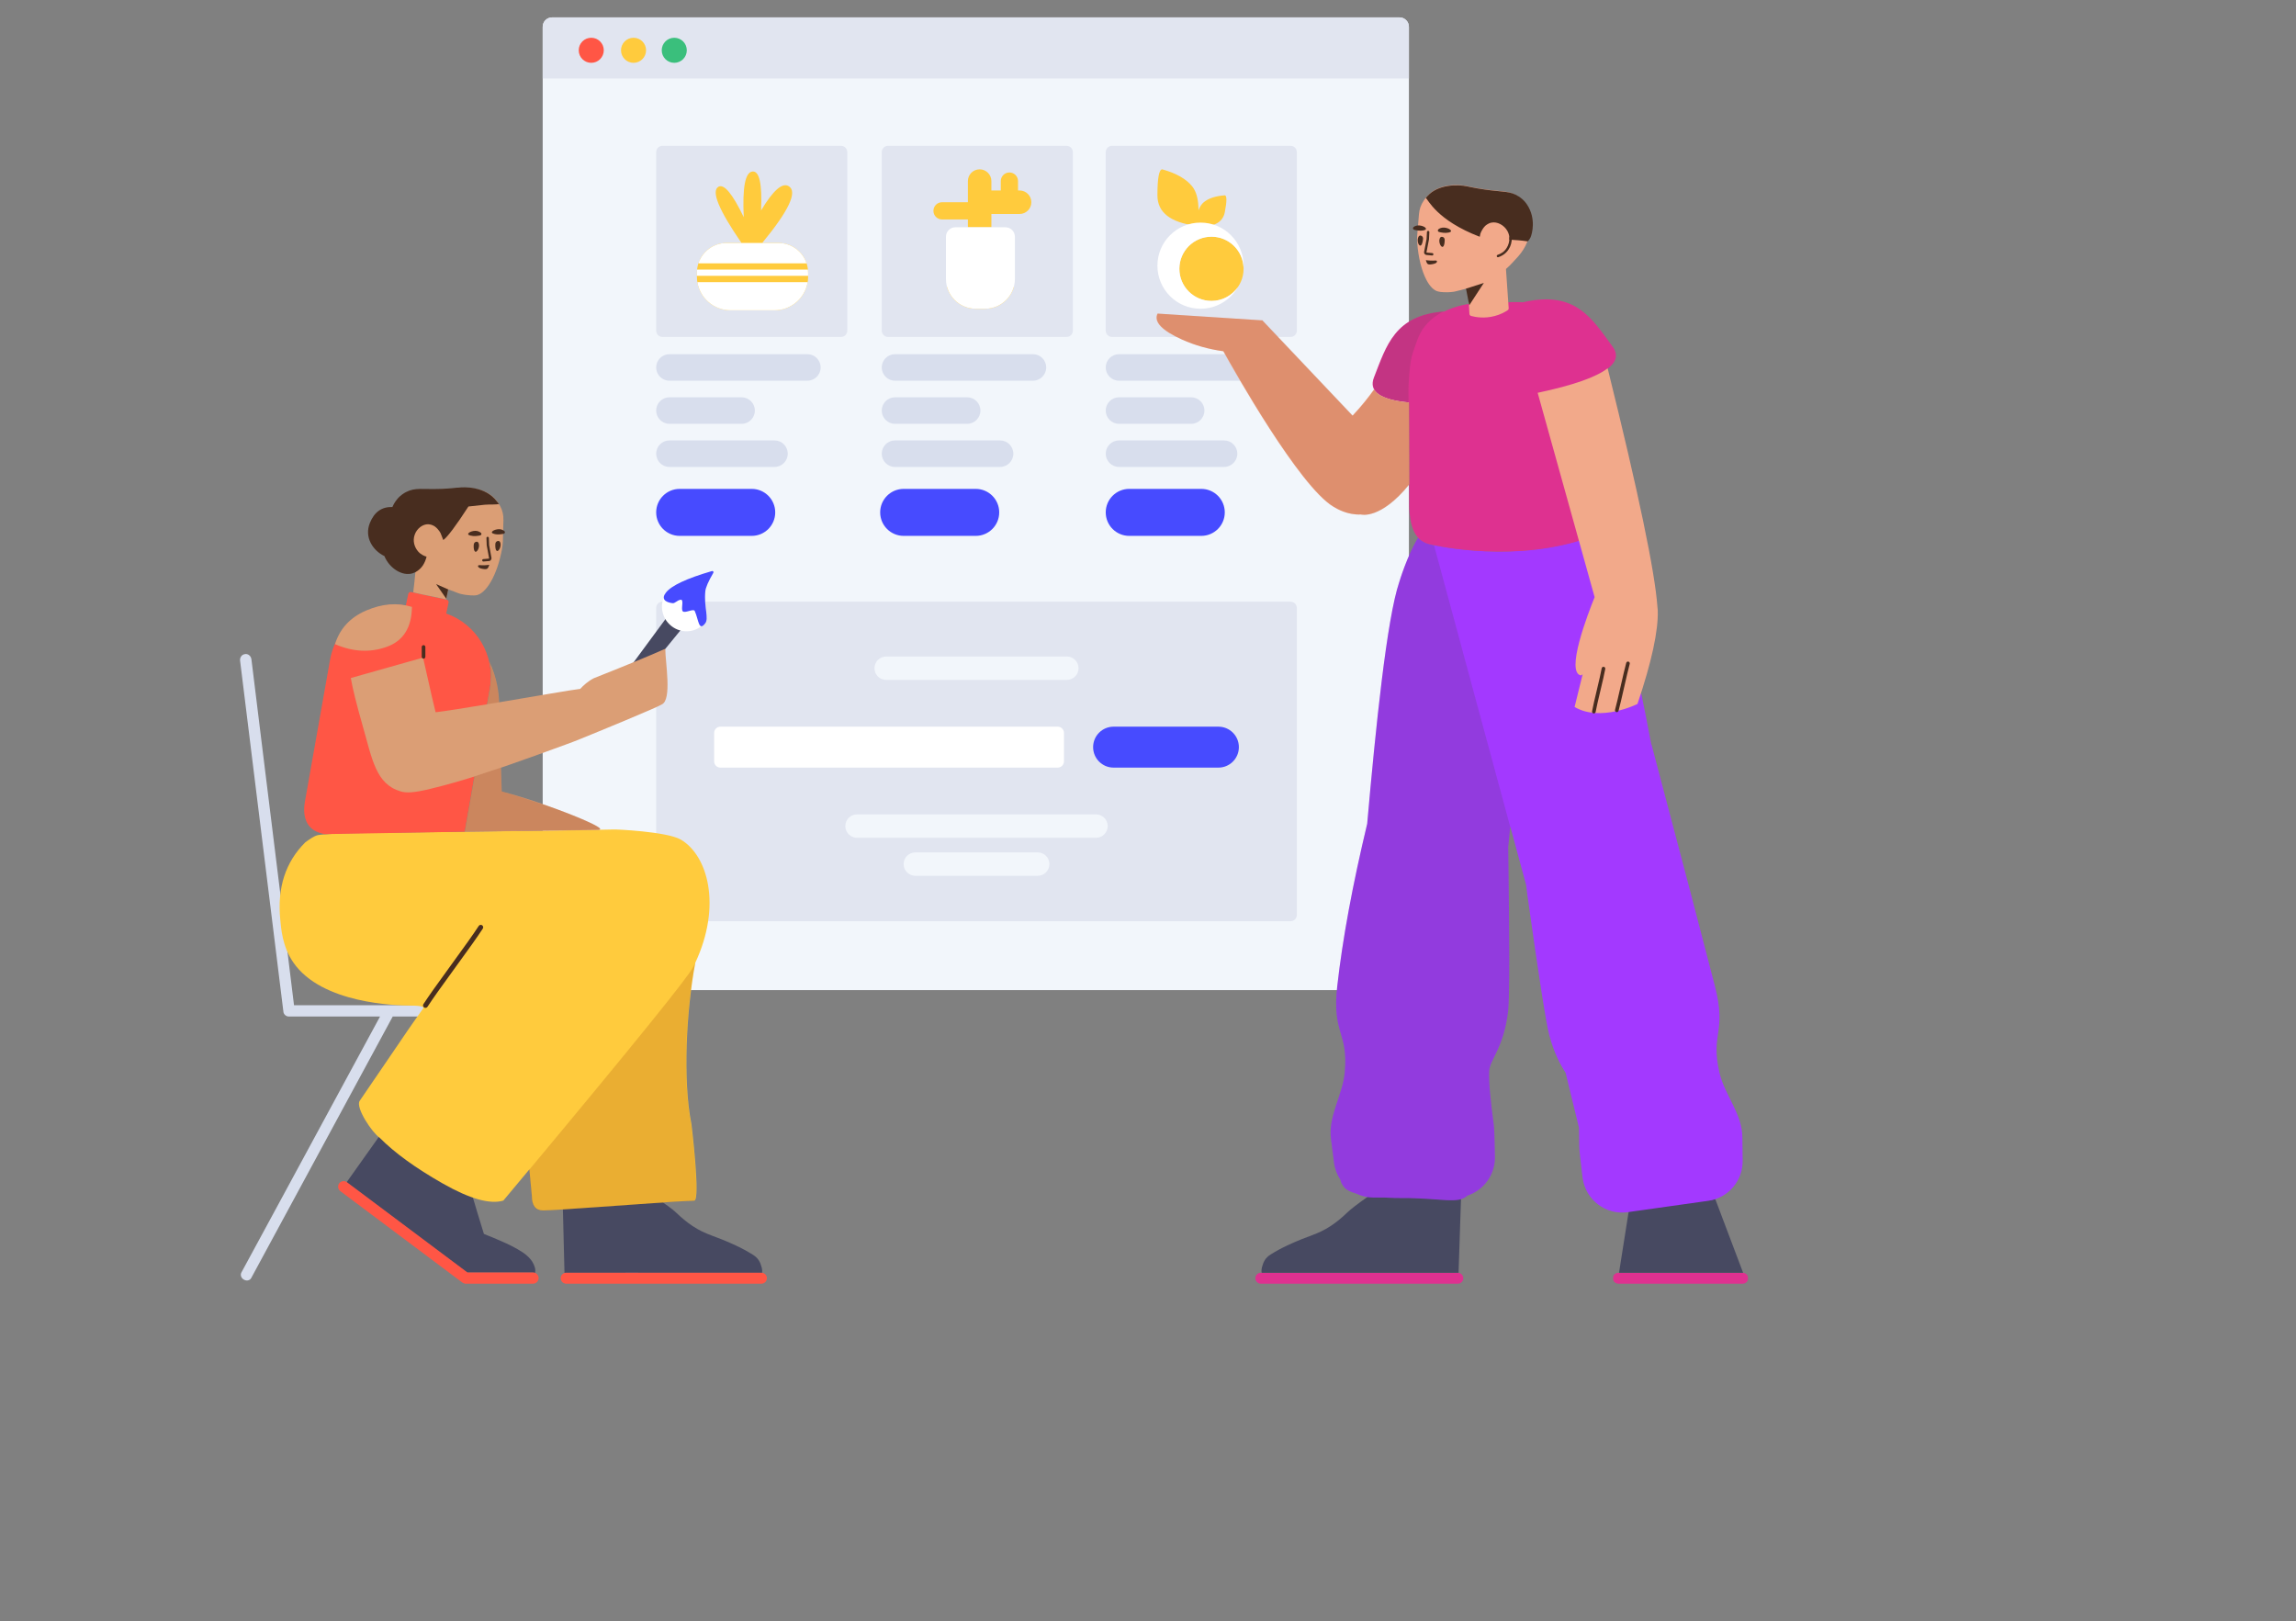 <svg width="660" height="466" viewBox="0 0 660 466" fill="none" xmlns="http://www.w3.org/2000/svg">
<rect x="0" y="0" width="660" height="466" fill="#808080" stroke="none"/>
<path d="M402.298 5H158.702C157.21 5 156 6.21 156 7.702V281.917C156 283.409 157.21 284.618 158.702 284.618H402.298C403.79 284.618 405 283.409 405 281.917V7.702C405 6.21 403.79 5 402.298 5Z" fill="#F2F6FB"/>
<path d="M156 7.705C156 6.211 157.208 5 158.701 5H402.299C403.791 5 405 6.207 405 7.705V22.561H156V7.705Z" fill="#E1E5F0"/>
<path d="M169.958 18.058C171.948 18.058 173.561 16.445 173.561 14.456C173.561 12.466 171.948 10.854 169.958 10.854C167.969 10.854 166.356 12.466 166.356 14.456C166.356 16.445 167.969 18.058 169.958 18.058Z" fill="#FF5645"/>
<path d="M182.116 18.058C184.105 18.058 185.718 16.445 185.718 14.456C185.718 12.466 184.105 10.854 182.116 10.854C180.126 10.854 178.514 12.466 178.514 14.456C178.514 16.445 180.126 18.058 182.116 18.058Z" fill="#FFCB3D"/>
<path d="M193.823 18.058C195.812 18.058 197.425 16.445 197.425 14.456C197.425 12.466 195.812 10.854 193.823 10.854C191.833 10.854 190.221 12.466 190.221 14.456C190.221 16.445 191.833 18.058 193.823 18.058Z" fill="#3ABF7C"/>
<path d="M370.983 172.951H190.424C189.429 172.951 188.623 173.758 188.623 174.752V263.005C188.623 264 189.429 264.807 190.424 264.807H370.983C371.977 264.807 372.784 264 372.784 263.005V174.752C372.784 173.758 371.977 172.951 370.983 172.951Z" fill="#E1E5F0"/>
<path d="M304.042 208.883H207.084C206.089 208.883 205.283 209.689 205.283 210.684V218.849C205.283 219.844 206.089 220.65 207.084 220.65H304.042C305.037 220.65 305.843 219.844 305.843 218.849V210.684C305.843 209.689 305.037 208.883 304.042 208.883Z" fill="white"/>
<path d="M320.107 208.883H350.24C353.49 208.883 356.124 211.517 356.124 214.766C356.124 218.016 353.49 220.65 350.24 220.65H320.107C316.858 220.65 314.224 218.016 314.224 214.766C314.224 211.517 316.858 208.883 320.107 208.883ZM195.377 140.532H216.089C219.82 140.532 222.843 143.556 222.843 147.286C222.843 151.016 219.82 154.04 216.089 154.04H195.377C191.647 154.04 188.623 151.016 188.623 147.286C188.623 143.556 191.647 140.532 195.377 140.532ZM259.766 140.532H280.478C284.208 140.532 287.232 143.556 287.232 147.286C287.232 151.016 284.208 154.04 280.478 154.04H259.766C256.036 154.04 253.012 151.016 253.012 147.286C253.012 143.556 256.036 140.532 259.766 140.532ZM324.605 140.532H345.317C349.047 140.532 352.071 143.556 352.071 147.286C352.071 151.016 349.047 154.04 345.317 154.04H324.605C320.875 154.04 317.851 151.016 317.851 147.286C317.851 143.556 320.875 140.532 324.605 140.532Z" fill="#474BFF"/>
<path d="M254.735 188.711H306.671C308.528 188.711 310.034 190.216 310.034 192.073C310.034 193.93 308.528 195.435 306.671 195.435H254.735C252.878 195.435 251.373 193.93 251.373 192.073C251.373 190.216 252.878 188.711 254.735 188.711ZM246.355 234.098H315.052C316.908 234.098 318.414 235.603 318.414 237.46C318.414 239.317 316.908 240.822 315.052 240.822H246.355C244.498 240.822 242.993 239.317 242.993 237.46C242.993 235.603 244.498 234.098 246.355 234.098ZM263.115 245.025H298.291C300.148 245.025 301.653 246.53 301.653 248.387C301.653 250.243 300.148 251.749 298.291 251.749H263.115C261.258 251.749 259.753 250.243 259.753 248.387C259.753 246.53 261.258 245.025 263.115 245.025Z" fill="#F2F6FB"/>
<path d="M188.623 43.727C188.623 42.73 189.431 41.922 190.427 41.922H241.752C242.748 41.922 243.556 42.731 243.556 43.727V95.051C243.556 96.047 242.748 96.855 241.752 96.855H190.427C189.431 96.855 188.623 96.047 188.623 95.051V43.727ZM253.462 43.727C253.462 42.73 254.27 41.922 255.266 41.922H306.591C307.587 41.922 308.395 42.731 308.395 43.727V95.051C308.395 96.047 307.587 96.855 306.591 96.855H255.266C254.27 96.855 253.462 96.047 253.462 95.051V43.727ZM317.851 43.727C317.851 42.73 318.659 41.922 319.655 41.922H370.98C371.976 41.922 372.784 42.731 372.784 43.727V95.051C372.784 96.047 371.975 96.855 370.98 96.855H319.655C318.659 96.855 317.851 96.047 317.851 95.051V43.727Z" fill="#E1E5F0"/>
<path d="M192.437 101.808H232.087C234.194 101.808 235.901 103.516 235.901 105.622C235.901 107.729 234.194 109.436 232.087 109.436H192.437C190.33 109.436 188.623 107.729 188.623 105.622C188.623 103.516 190.33 101.808 192.437 101.808ZM192.437 114.204H213.176C215.282 114.204 216.99 115.912 216.99 118.018C216.99 120.125 215.282 121.832 213.176 121.832H192.437C190.33 121.832 188.623 120.125 188.623 118.018C188.623 115.912 190.33 114.204 192.437 114.204ZM192.437 126.6H222.632C224.738 126.6 226.446 128.307 226.446 130.414C226.446 132.52 224.738 134.228 222.632 134.228H192.437C190.33 134.228 188.623 132.52 188.623 130.414C188.623 128.307 190.33 126.6 192.437 126.6ZM257.276 101.808H296.926C299.033 101.808 300.74 103.516 300.74 105.622C300.74 107.729 299.033 109.436 296.926 109.436H257.276C255.17 109.436 253.462 107.729 253.462 105.622C253.462 103.516 255.17 101.808 257.276 101.808ZM257.276 114.204H278.015C280.121 114.204 281.829 115.912 281.829 118.018C281.829 120.125 280.121 121.832 278.015 121.832H257.276C255.17 121.832 253.462 120.125 253.462 118.018C253.462 115.912 255.17 114.204 257.276 114.204ZM257.276 126.6H287.471C289.577 126.6 291.285 128.307 291.285 130.414C291.285 132.52 289.577 134.228 287.471 134.228H257.276C255.17 134.228 253.462 132.52 253.462 130.414C253.462 128.307 255.17 126.6 257.276 126.6ZM321.665 101.808H361.315C363.422 101.808 365.129 103.516 365.129 105.622C365.129 107.729 363.422 109.436 361.315 109.436H321.665C319.558 109.436 317.851 107.729 317.851 105.622C317.851 103.516 319.558 101.808 321.665 101.808ZM321.665 114.204H342.404C344.51 114.204 346.218 115.912 346.218 118.018C346.218 120.125 344.51 121.832 342.404 121.832H321.665C319.558 121.832 317.851 120.125 317.851 118.018C317.851 115.912 319.558 114.204 321.665 114.204ZM321.665 126.6H351.859C353.966 126.6 355.674 128.307 355.674 130.414C355.674 132.52 353.966 134.228 351.859 134.228H321.665C319.558 134.228 317.851 132.52 317.851 130.414C317.851 128.307 319.558 126.6 321.665 126.6Z" fill="#D8DEED"/>
<path d="M284.981 54.755H287.683V52.053C287.683 50.686 288.791 49.577 290.159 49.577C291.527 49.577 292.636 50.686 292.636 52.053V54.755H293.086C294.951 54.755 296.463 56.267 296.463 58.132C296.463 59.997 294.951 61.509 293.086 61.509H284.981V65.336H278.227V63.085H270.797C269.43 63.085 268.321 61.976 268.321 60.608C268.321 59.241 269.43 58.132 270.797 58.132H278.227V52.053C278.227 50.188 279.739 48.676 281.604 48.676C283.469 48.676 284.981 50.188 284.981 52.053V54.755ZM213.15 69.839C206.635 60.366 204.412 54.991 206.481 53.714C208.087 52.722 210.527 55.628 213.798 62.433C213.381 53.866 214.219 49.49 216.315 49.302C218.291 49.125 219.112 52.858 218.777 60.501C222.234 54.717 224.887 52.391 226.737 53.525C229.318 55.106 226.774 60.544 219.104 69.839H223.744C228.469 69.839 232.299 73.669 232.299 78.394V79.52C232.299 84.866 227.965 89.201 222.618 89.201H210.011C204.664 89.201 200.33 84.866 200.33 79.52V78.394C200.33 73.669 204.16 69.839 208.885 69.839H213.15L213.15 69.839ZM343.735 64.889C336.385 63.928 332.71 61.019 332.71 56.161C332.71 51.212 333.168 48.717 334.085 48.676C338.088 49.779 340.961 51.411 342.704 53.57C343.919 55.076 344.522 57.376 344.513 60.47C344.89 59.438 345.396 58.659 346.032 58.133C347.404 56.999 349.431 56.335 352.114 56.141C352.692 56.28 352.681 57.896 352.08 60.989C351.478 64.083 348.694 65.44 343.727 65.061C343.729 65.003 343.732 64.946 343.735 64.889ZM348.244 86.499C343.146 86.499 339.013 82.366 339.013 77.269C339.013 72.171 343.146 68.038 348.244 68.038C353.342 68.038 357.475 72.171 357.475 77.269C357.475 82.366 353.342 86.499 348.244 86.499Z" fill="#FFCB3D"/>
<path d="M291.436 82.447C290.447 86.079 287.126 88.751 283.18 88.751H280.478C276.532 88.751 273.211 86.079 272.222 82.447H291.436Z" fill="#FFCB3D"/>
<path fill-rule="evenodd" clip-rule="evenodd" d="M274.625 65.336H289.033C290.525 65.336 291.735 66.546 291.735 68.038V80.195C291.735 84.92 287.905 88.75 283.18 88.75H280.478C275.753 88.75 271.923 84.92 271.923 80.195V68.038C271.923 66.546 273.133 65.336 274.625 65.336ZM231.864 75.692H200.765C201.896 72.292 205.104 69.839 208.885 69.839H223.744C227.525 69.839 230.733 72.292 231.864 75.692ZM232.252 77.494C232.283 77.79 232.299 78.09 232.299 78.394V79.295H200.33V78.394C200.33 78.09 200.346 77.79 200.377 77.494H232.252ZM232.172 81.096C231.419 85.693 227.428 89.201 222.618 89.201H210.011C205.201 89.201 201.21 85.693 200.458 81.096H232.172ZM357.465 76.851C357.247 71.947 353.202 68.038 348.244 68.038C343.146 68.038 339.013 72.171 339.013 77.269C339.013 82.366 343.146 86.499 348.244 86.499C351.407 86.499 354.199 84.908 355.862 82.482C353.732 86.226 349.707 88.75 345.092 88.75C338.253 88.75 332.71 83.207 332.71 76.368C332.71 69.529 338.253 63.986 345.092 63.986C351.931 63.986 357.475 69.529 357.475 76.368C357.475 76.53 357.471 76.691 357.465 76.851Z" fill="white"/>
<path d="M500.886 369H465.273C464.439 369 463.71 368.397 463.71 367.673V367.191C463.71 366.467 464.404 365.864 465.273 365.864H500.886C501.72 365.864 502.449 366.467 502.449 367.191V367.673C502.449 368.397 501.754 369 500.886 369ZM419.063 365.864C419.927 365.864 420.627 366.566 420.627 367.432C420.627 368.298 419.927 369 419.063 369H362.431C361.567 369 360.867 368.298 360.867 367.432C360.867 366.566 361.567 365.864 362.431 365.864H419.063Z" fill="#DE3190"/>
<path d="M501.076 365.874C501.013 365.867 500.95 365.864 500.886 365.864H465.393L468.201 348.087L493.078 344.707L501.076 365.874ZM419.271 365.877C419.203 365.868 419.134 365.864 419.063 365.864H362.677C362.639 365.673 362.62 365.432 362.626 365.121C362.665 364.878 362.67 364.599 362.744 364.322C363.19 362.656 363.73 361.551 365.311 360.568C366.892 359.585 368.506 358.707 370.187 357.935C376.389 355.011 378.508 355.048 382.585 352.366C384.273 351.246 385.824 349.948 387.274 348.545C388.24 347.609 390.212 346.089 393.191 343.984L419.978 344.586L419.271 365.877Z" fill="#474961"/>
<path d="M456.972 152.328C459.616 157.491 466.774 173.514 473.164 206.129C473.69 208.835 474.195 211.469 474.679 214.027L474.728 213.968C483.485 247.06 489.563 270.227 492.963 283.469C496.455 297.069 491.612 296.857 494.26 308.298C495.787 314.895 500.902 320.199 500.858 327.068C500.851 328.153 500.877 330.322 500.936 333.576C501.042 339.388 496.807 344.365 491.068 345.174L467.888 348.441C461.617 349.325 455.819 344.943 454.938 338.654C454.93 338.596 454.922 338.538 454.915 338.48C454.29 333.463 453.973 330.481 453.965 329.533C453.948 327.568 453.924 325.78 453.886 324.15C452.551 318.668 451.159 312.963 450.039 308.363C448.528 306.022 446.75 302.785 445.348 297.548C444.427 294.103 442.331 280.693 439.061 257.319C438.999 257.006 438.879 256.039 438.703 254.42L434.127 237.527C433.936 239.5 433.741 241.496 433.544 243.509C433.948 271.507 433.937 287.235 433.513 290.694C432.176 301.579 428.176 304.576 428.06 307.997C427.945 311.347 428.453 316.23 429.418 323.569C429.542 324.509 429.642 327.507 429.719 332.562C429.72 332.621 429.72 332.679 429.72 332.738C429.72 337.828 426.423 342.146 421.854 343.659C418.979 346.284 414.351 344.287 402.198 344.37C402.198 344.37 400.328 344.387 397.858 344.237L394.846 344.237C393.063 344.237 391.366 343.827 389.851 343.09C388.414 342.686 387.226 342.156 386.563 341.458C386.01 340.859 385.662 340.18 385.662 340.18C385.497 339.809 385.378 339.444 385.293 339.099C384.332 337.649 383.688 335.962 383.465 334.13C383.072 330.9 382.797 328.748 382.639 327.674C381.643 320.878 385.972 314.912 386.568 308.166C387.603 296.466 382.837 297.352 384.408 283.397C385.923 269.936 388.79 254.398 393.009 236.783C395.449 209.04 398.66 177.867 402.198 167.392C402.257 167.205 404.464 159.78 407.654 154.539C407.751 154.644 407.852 154.745 407.957 154.842C408.356 155.218 408.754 155.49 409.15 155.692C409.944 156.166 410.601 156.329 410.601 156.329C410.601 156.329 410.634 156.329 410.667 156.363C410.667 156.363 431.969 161.706 453.104 155.62L453.168 155.584C453.168 155.584 453.82 155.398 454.597 154.897C454.953 154.681 455.373 154.36 455.759 154.005C456.244 153.53 456.643 152.958 456.972 152.328Z" fill="#A339FF"/>
<path opacity="0.177" d="M412.211 156.704L423.333 197.833L434.116 237.637C433.928 239.574 433.738 241.533 433.544 243.509C433.948 271.507 433.937 287.235 433.513 290.694C432.176 301.579 428.176 304.576 428.06 307.997C427.945 311.347 428.453 316.23 429.418 323.569C429.542 324.509 429.642 327.507 429.719 332.562C429.72 332.621 429.72 332.679 429.72 332.738C429.72 337.828 426.423 342.146 421.854 343.659C418.979 346.284 414.351 344.287 402.198 344.37C402.198 344.37 400.328 344.387 397.858 344.237L394.846 344.237C393.063 344.237 391.366 343.827 389.851 343.09C388.414 342.686 387.226 342.156 386.563 341.458C386.01 340.859 385.662 340.18 385.662 340.18C385.497 339.809 385.378 339.444 385.293 339.099C384.332 337.649 383.688 335.962 383.465 334.13C383.072 330.9 382.797 328.748 382.639 327.674C381.643 320.878 385.972 314.912 386.568 308.166C387.603 296.466 382.837 297.352 384.408 283.397C385.923 269.936 388.79 254.398 393.009 236.783C395.449 209.04 398.66 177.867 402.198 167.392C402.257 167.205 404.464 159.78 407.654 154.539C407.751 154.644 407.852 154.745 407.957 154.842C408.356 155.218 408.754 155.49 409.15 155.692C409.944 156.166 410.601 156.329 410.601 156.329C410.601 156.329 410.634 156.329 410.667 156.363C410.667 156.363 411.211 156.499 412.211 156.704Z" fill="#444444"/>
<path d="M457.341 108.583C457.381 108.984 457.42 109.398 457.459 109.825L457.46 109.929L457.556 111.635C458.115 130.62 458.395 139.154 458.551 142.497C458.551 142.497 458.524 142.846 458.566 143.368C458.658 144.9 458.801 151.205 455.904 154.044C455.518 154.4 455.098 154.721 454.742 154.936C453.965 155.438 453.314 155.623 453.314 155.623L453.249 155.659C432.114 161.745 410.812 156.402 410.812 156.402C410.812 156.402 409.955 156.211 409.161 155.737C408.765 155.535 408.345 155.242 407.945 154.866C404.985 152.13 405.065 145.838 405.103 144.304C405.095 143.816 405.088 143.433 405.088 143.433C405.125 140.244 405.112 132.5 405.026 115.699C396.727 114.927 393.368 112.527 394.947 108.497C398.535 99.345 400.911 90.562 415.133 89.548C418.623 87.802 422.434 87.218 425.086 87.04C426.623 86.944 427.768 86.959 428.227 86.985C428.423 86.982 428.686 87.012 429.177 87.038C429.668 87.065 430.225 87.09 430.848 87.114C431.469 87.068 432.024 87.023 432.514 86.98C433.005 86.936 433.233 86.898 433.462 86.894C433.952 86.85 435.064 86.796 436.603 86.839C436.97 86.85 437.359 86.869 437.767 86.896C437.973 86.849 438.181 86.802 438.393 86.756C453.011 83.592 457.633 91.603 463.568 99.659C465.944 102.883 463.868 105.858 457.341 108.583Z" fill="#DE3190"/>
<path opacity="0.177" d="M414.913 89.546C412.882 90.573 410.964 91.996 409.45 93.964C408.778 94.847 407.918 96.186 407.264 98.115C407.171 98.395 407.077 98.641 406.984 98.921C406.765 99.517 406.296 100.78 405.894 102.147C405.463 103.688 405.121 106.621 404.898 110.703L404.9 110.807L404.864 112.516C404.87 113.592 404.875 114.634 404.88 115.644C396.787 114.844 393.521 112.452 395.082 108.469C398.64 99.393 401.006 90.681 414.913 89.546Z" fill="#444444"/>
<path d="M454.942 193.829C454.652 194.055 454.48 194.155 454.48 194.155C449.92 193.388 456.441 176.445 458.385 171.649L442.013 112.913C452.176 110.758 458.88 108.408 462.125 105.865C470.952 141.486 475.721 164.332 476.433 174.404C476.488 174.723 476.521 175.066 476.533 175.431C476.723 181.292 474.781 190.262 470.707 202.341C470.675 202.412 460.079 207.63 452.625 203.218L454.942 193.829ZM410.358 56.319C410.373 56.3 410.387 56.28 410.402 56.26C413.451 52.832 419.065 52.933 421.593 53.48C421.9 53.548 422.991 53.803 424.57 54.074C425.427 54.235 426.118 54.307 426.529 54.386C431.655 55.137 433.759 54.728 436.206 56.387C436.664 56.681 437.704 57.421 438.545 58.736C440.915 62.455 439.794 66.821 439.483 68.12C438.447 72.005 435.912 74.191 435.116 75.123C434.523 75.828 433.701 76.615 432.9 77.326L433.675 88.572C433.683 88.816 433.588 89.064 433.383 89.175C432.5 89.764 431.237 90.436 429.652 90.84C426.793 91.603 424.31 91.202 422.907 90.832C422.627 90.772 422.409 90.501 422.399 90.223L421.98 82.847C421.675 82.927 421.351 83.01 421.005 83.096C417.951 83.895 418.135 83.81 417.921 83.857C415.686 84.182 413.827 83.916 413.489 83.81C412.256 83.575 411.051 82.397 410.062 80.506C408.719 77.982 407.688 74.159 407.389 69.677C407.316 69.039 407.347 68.412 407.377 67.784L407.889 61.566C408 60.176 408.456 58.823 409.278 57.648C409.613 57.123 409.936 56.701 410.322 56.356C410.334 56.344 410.346 56.331 410.358 56.319ZM394.977 111.911C396.082 113.912 399.431 115.173 405.026 115.694C405.087 127.447 405.111 134.768 405.108 139.198C396.764 149.504 391.182 147.896 391.182 147.896C387.293 148.065 384.32 146.292 383.198 145.611C373.41 139.69 354.829 106.741 351.624 100.969C347.394 100.388 343.444 99.273 339.776 97.624C333.925 94.995 331.567 92.501 332.703 90.141L362.686 92.082L362.769 92.025L388.772 119.473C391.497 116.569 393.348 114.198 394.977 111.911Z" fill="#F2A98A"/>
<path opacity="0.2" d="M395.089 111.911C396.194 113.912 399.544 115.173 405.138 115.694C405.199 127.447 405.223 134.768 405.22 139.198C396.876 149.504 391.294 147.896 391.294 147.896C387.405 148.065 384.432 146.292 383.31 145.611C373.522 139.69 354.941 106.741 351.736 100.969C347.506 100.388 343.556 99.273 339.888 97.625C334.037 94.995 331.679 92.501 332.815 90.141L362.798 92.082L362.881 92.025L388.884 119.473C391.609 116.569 393.461 114.198 395.089 111.911Z" fill="#8C2A00"/>
<path d="M421.416 82.97L426.535 81.331L422.347 87.749L421.416 82.97Z" fill="#482D1F"/>
<path d="M433.896 68.892C433.933 68.047 433.759 67.18 433.307 66.383C432.364 64.707 430.382 63.622 428.665 64.002C427.7 64.215 427.001 64.877 426.925 64.939C425.869 66.019 425.531 67.245 425.531 67.245L425.361 68.059C412.909 63.294 410.494 57.281 409.845 56.902C410.044 56.678 410.238 56.488 410.36 56.325C413.444 52.901 419.161 53.014 421.724 53.564C422.066 53.635 423.157 53.89 424.77 54.166C425.661 54.33 426.352 54.402 426.763 54.481C431.994 55.242 434.132 54.837 436.613 56.5C437.071 56.794 438.146 57.538 438.987 58.853C441.608 62.843 440.414 67.237 439.959 68.24C439.641 68.943 439.141 69.381 439.141 69.381C437.301 69.104 435.585 68.981 433.896 68.892ZM406.494 66.05C406.151 65.962 406.07 65.504 406.326 65.273C406.653 65.011 407.223 64.762 407.916 64.798C409.339 64.873 410.817 65.893 409.199 66.227C408.249 66.421 407.146 66.224 406.494 66.05ZM413.629 66.669C413.286 66.581 413.205 66.123 413.495 65.894C413.822 65.632 414.392 65.383 415.121 65.421C416.543 65.496 418.019 66.551 416.403 66.85C415.382 67.075 414.281 66.843 413.629 66.669Z" fill="#482D1F"/>
<path d="M409.073 68.628C409.008 69.218 408.853 70.186 408.487 70.516C407.87 71.007 407.198 69.227 407.705 68.172C407.902 67.729 408.149 67.672 408.425 67.721C408.837 67.813 409.095 68.21 409.073 68.628ZM415.288 68.885C415.291 69.478 415.24 70.453 414.872 70.852C414.32 71.416 413.436 69.695 413.841 68.599C414.004 68.154 414.252 68.063 414.53 68.077C414.946 68.099 415.275 68.465 415.288 68.885Z" fill="#482D1F"/>
<path d="M412.07 75.869C412.316 75.812 412.915 75.669 413.039 75.292C413.043 75.222 413.083 75.12 413.052 75.048C412.926 74.797 412.502 74.915 411.876 74.917C410.762 74.928 409.865 74.776 409.865 74.776C409.865 74.776 410.072 75.485 410.234 75.703C410.554 76.243 411.683 75.953 412.07 75.869Z" fill="#482D1F"/>
<path d="M410.076 68.75L410.082 68.702L410.077 68.726L410.076 68.75ZM409.367 72.398C409.281 72.787 409.564 73.189 409.956 73.276C410.042 73.288 410.042 73.288 410.098 73.296C410.681 73.371 411.046 73.407 411.675 73.441C411.866 73.451 412.03 73.303 412.04 73.111C412.05 72.919 411.903 72.755 411.711 72.745C411.102 72.713 410.754 72.678 410.188 72.604L410.076 72.59C410.075 72.588 410.046 72.547 410.047 72.54L410.764 68.835L410.77 68.787L410.877 66.734C410.887 66.541 410.74 66.378 410.548 66.368C410.357 66.357 410.193 66.505 410.183 66.697L410.077 68.726L409.367 72.398Z" fill="#482D1F"/>
<path d="M433.873 68.354C433.925 69.386 433.627 70.472 433.074 71.313C432.398 72.374 431.548 72.902 430.483 73.265C430.301 73.327 430.204 73.525 430.266 73.707C430.327 73.89 430.525 73.987 430.706 73.925C431.175 73.766 431.55 73.603 431.994 73.328C432.647 72.922 433.215 72.386 433.657 71.692C434.288 70.733 434.626 69.5 434.567 68.319C434.557 68.126 434.394 67.979 434.202 67.988C434.011 67.998 433.863 68.162 433.873 68.354Z" fill="#482D1F"/>
<path d="M460.421 192.088C460.476 191.805 460.75 191.62 461.032 191.675C461.315 191.73 461.499 192.005 461.444 192.288C461.098 194.068 460.785 195.442 460.055 198.495C459.329 201.534 459.018 202.898 458.676 204.659C458.621 204.942 458.348 205.127 458.065 205.072C457.783 205.016 457.598 204.742 457.653 204.459C457.999 202.679 458.312 201.305 459.042 198.251C459.768 195.213 460.079 193.848 460.421 192.088ZM467.468 190.555C467.54 190.275 467.825 190.108 468.103 190.18C468.382 190.253 468.549 190.538 468.477 190.818C467.98 192.732 467.629 194.224 466.873 197.553C466.114 200.893 465.761 202.392 465.262 204.32C465.189 204.599 464.905 204.767 464.626 204.694C464.347 204.621 464.18 204.336 464.253 204.057C464.749 202.143 465.1 200.651 465.857 197.321C466.615 193.981 466.968 192.482 467.468 190.555Z" fill="#482D1F"/>
<path d="M81.45 290.598V290.663C81.45 291.502 82.179 292.201 83.013 292.201H109.245L100.003 309.257C93.401 321.42 86.835 333.548 80.269 345.711L69.394 365.774C69.012 366.473 69.324 367.381 70.054 367.801L70.193 367.871C70.923 368.29 71.861 368.045 72.208 367.381L112.892 292.201H139.992L180.676 367.381C181.024 368.045 181.962 368.255 182.692 367.871L182.83 367.801C183.56 367.381 183.873 366.473 183.491 365.774L172.616 345.711C166.015 333.548 159.448 321.42 152.882 309.257L143.64 292.201H178.418C179.287 292.201 179.982 291.502 179.982 290.663V290.488C179.982 289.649 179.252 288.95 178.418 288.95H154.793C139.401 288.95 123.976 288.95 108.55 288.95H84.517L81.589 265.113C79.574 248.896 77.593 232.643 75.578 216.391L72.278 189.548C72.173 188.605 71.374 187.906 70.506 188.01L70.332 188.045C69.498 188.15 68.907 189.024 69.012 189.898L81.415 290.418C81.424 290.479 81.436 290.539 81.45 290.598Z" fill="#D8DEED"/>
<g clip-path="url(#clip0)">
<path d="M153.761 365.982C153.547 365.874 153.307 365.813 153.055 365.813H134.202L99.603 339.897L112.713 321.433L133.702 336.751C134.853 340.677 136.038 344.603 137.223 348.564C137.851 350.632 138.479 352.665 139.106 354.698C141.059 355.47 142.732 356.171 143.918 356.696C146.184 357.678 148.102 358.589 150.194 359.956C150.194 359.956 152.007 361.078 153.018 362.69C153.331 363.216 153.61 363.812 153.785 364.443C153.854 364.724 153.854 365.004 153.889 365.249C153.878 365.479 153.827 365.737 153.761 365.982ZM219.065 365.924C218.95 365.897 218.831 365.883 218.708 365.883H162.574C162.468 365.883 162.366 365.893 162.266 365.913L161.721 344.061L188.083 343.984C191.304 346.101 193.4 347.63 194.369 348.572C195.824 349.983 197.381 351.288 199.074 352.416C203.166 355.113 205.292 355.076 211.516 358.017C213.203 358.794 214.822 359.677 216.409 360.666C217.995 361.654 218.537 362.767 218.985 364.442C219.06 364.721 219.064 365.001 219.104 365.246C219.108 365.523 219.094 365.744 219.065 365.924Z" fill="#474961"/>
<path d="M132.932 368.685C132.897 368.663 132.863 368.639 132.83 368.614L97.825 342.395C97.128 341.869 96.988 340.852 97.511 340.151C98.034 339.45 99.045 339.31 99.743 339.836L134.374 365.775H153.227C154.098 365.775 154.831 366.511 154.831 367.387C154.831 368.264 154.098 369 153.227 369H133.876C133.522 369 133.196 368.884 132.932 368.685ZM162.745 365.845H218.879C219.746 365.845 220.448 366.551 220.448 367.423C220.448 368.294 219.746 369 218.879 369H162.745C161.879 369 161.176 368.294 161.176 367.423C161.176 366.551 161.879 365.845 162.745 365.845Z" fill="#FF5645"/>
<path d="M199.883 276.712C197.285 290.441 196.222 310.563 198.77 323.229C198.77 323.229 201.416 344.997 199.563 345.137C199.113 345.172 194.333 345.383 193.828 345.418C181.246 346.259 159.397 347.942 156.139 347.942C153.968 347.942 152.882 346.539 152.882 343.735L152.173 336.205V336.144C149.77 339.027 147.276 342.016 144.69 345.111C140.843 346.259 135.024 344.614 127.233 340.177C119.442 335.74 113.412 331.367 109.142 327.056C107.085 325.724 102.079 318.357 103.403 316.429L112.155 303.6L117.385 295.923C118.849 293.75 119.954 292.309 121.523 290.03C121.523 289.995 121.804 289.578 121.804 289.543C121.247 289.543 121.882 289.088 117.908 289.053C113.933 289.018 92.525 288.562 84.332 276.679C81.063 271.939 80.81 266.689 80.566 264.34C79.66 255.203 82.057 247.798 87.759 242.126C89.286 240.998 90.41 240.329 91.131 240.119C92.281 239.768 98.348 239.593 99.533 239.523L123.87 239.207C135.451 239.053 145.119 238.921 152.877 238.812L152.882 238.752L152.877 238.812C168.552 238.593 176.42 238.468 176.482 238.436C176.622 238.366 191.663 238.997 195.708 241.346C203.454 245.909 207.528 260.288 199.883 276.712Z" fill="#FFCB3D"/>
<path opacity="0.177" d="M199.807 276.849C197.22 290.576 196.165 310.647 198.709 323.29C198.709 323.29 201.354 345.058 199.501 345.198C199.051 345.233 194.271 345.443 193.766 345.478C181.184 346.319 159.335 348.002 156.078 348.002C153.906 348.002 152.82 346.6 152.82 343.796L152.112 336.278C182.149 300.242 197.871 280.801 199.277 277.955C199.46 277.586 199.636 277.217 199.807 276.849ZM152.806 238.984L152.82 238.812L152.806 238.984ZM165.974 238.795C165.967 238.795 165.961 238.795 165.954 238.795L165.457 238.707H165.514C165.668 238.736 165.821 238.765 165.974 238.795Z" fill="#8C2A00"/>
<path d="M137.618 266.162C135.898 268.778 134.086 271.32 129.687 277.37C125.274 283.439 123.456 285.989 121.719 288.631C121.507 288.954 121.595 289.389 121.916 289.603C122.238 289.816 122.67 289.727 122.882 289.404C124.603 286.788 126.414 284.247 130.813 278.197C135.227 272.127 137.044 269.577 138.781 266.935C138.994 266.612 138.905 266.178 138.584 265.964C138.263 265.75 137.83 265.839 137.618 266.162Z" fill="#482D1F"/>
<path d="M195.978 176.321C197.163 177.251 197.374 178.97 196.449 180.16C196.435 180.178 196.421 180.196 196.406 180.214L182.004 197.811C181.265 198.714 179.943 198.859 179.025 198.138C178.107 197.417 177.927 196.092 178.62 195.153L192.117 176.845C193.011 175.632 194.715 175.378 195.923 176.279C195.942 176.293 195.96 176.307 195.978 176.321Z" fill="#474961"/>
<path d="M193.003 179.956C196.04 182.342 200.384 181.853 202.706 178.864C203.823 177.427 202.266 174.43 202.649 169.987C202.739 168.949 203.454 167.272 204.797 164.955L204.797 164.955C204.893 164.788 204.837 164.573 204.671 164.476C204.589 164.428 204.492 164.415 204.402 164.441C197.43 166.379 193.199 168.307 191.709 170.224C189.387 173.213 189.966 177.57 193.003 179.956Z" fill="white"/>
<path d="M196.3 175.75C197.015 176.312 199.358 174.86 199.701 175.621C200.85 178.171 200.817 181.618 202.697 179.198C203.871 177.687 202.298 174.587 202.75 169.956C202.856 168.871 203.623 167.108 205.049 164.668L205.049 164.668C205.146 164.501 205.091 164.286 204.925 164.188C204.842 164.139 204.743 164.127 204.651 164.153C197.401 166.263 192.993 168.326 191.426 170.343C190.021 172.15 191.15 173.09 193.292 173.386C194.04 173.49 194.547 172.605 195.602 172.401C196.776 172.174 195.604 175.203 196.3 175.75Z" fill="#474BFF"/>
<path d="M128.279 176.359C136.941 179.388 142.431 188.331 140.819 197.782L133.573 239.074L93.341 239.773C91.037 239.356 89.413 238.386 88.467 236.862C87.048 234.577 87.432 231.682 87.625 230.567L94.86 189.739C96.648 179.378 106.36 172.409 116.654 174.055L117.355 170.725C117.435 170.346 117.805 170.105 118.181 170.186L128.406 172.377C128.782 172.458 129.023 172.83 128.943 173.209L128.279 176.359Z" fill="#FF5645"/>
<path d="M119.963 158.899C119.235 166.382 118.845 170.16 118.791 170.235C118.736 170.312 121.893 171 128.264 172.299L128.828 169.405C128.977 169.461 129.13 169.518 129.287 169.577C132.235 170.719 132.059 170.617 132.269 170.684C134.475 171.243 136.355 171.176 136.703 171.135C139.626 170.875 142.943 165.451 144.337 157.675C144.465 157.042 144.489 156.41 144.547 155.777L144.713 149.495C144.757 148.092 144.453 146.694 143.77 145.477C143.481 144.956 143.194 144.47 142.873 144.089C139.198 139.311 132.594 140.299 131.413 140.46C131.273 140.462 131.134 140.5 130.995 140.502C129.677 140.84 128.488 140.615 127.233 140.601C126.676 140.61 126.231 141.074 126.206 141.635L126.193 150.616C126.174 151.458 123.759 149.536 122.817 149.482C121.142 149.37 119.318 151.995 118.722 153.724C118.058 155.595 118.65 157.479 119.752 158.688C119.821 158.762 119.892 158.832 119.963 158.899ZM143.045 221.007C143.785 220.755 144.522 220.501 145.258 220.246C150.889 218.294 156.432 216.303 162.446 214.091C164.473 213.367 165.342 213.005 166.797 212.424C171.535 210.514 189.365 203.177 190.219 202.493C193.223 201.199 191.244 190.424 191.241 186.489C186.265 188.69 179.423 191.508 170.717 194.943C168.96 195.853 167.694 197.036 166.788 198.022C165.307 198.134 153.466 200.2 142.557 202.03C142.856 201.979 143.155 201.928 143.455 201.876C143.382 199.073 142.866 194.795 140.651 190.149C141.204 192.573 141.298 195.15 140.852 197.765L140.03 202.452C133.648 203.514 127.911 204.431 125.217 204.737C125.064 204.294 123.862 199.058 121.609 189.031L100.845 194.899C101.323 197.78 102.469 202.398 104.284 208.752C107.006 218.284 108.059 225.401 115.165 227.491C116.821 227.98 118.968 227.906 123.732 226.749C128.218 225.66 132.384 224.461 136.392 223.198L133.611 239.053L133.596 239.054L133.605 239.101L171.826 238.589C173.843 238.527 171.492 237.138 164.771 234.422C158.051 231.706 151.201 229.396 144.221 227.491L144.007 220.68C143.687 220.789 143.366 220.898 143.045 221.007ZM96.304 185.162C101.412 187.39 106.355 187.652 111.135 185.948C115.914 184.244 118.341 180.412 118.414 174.453C114.24 173.172 109.859 173.517 105.27 175.489C100.681 177.46 97.692 180.684 96.304 185.162Z" fill="#DB9E75"/>
<path d="M128.291 172.111L125.356 167.896L128.833 169.429L128.291 172.111Z" fill="#482D1F"/>
<path d="M142.394 156.288C142.434 155.864 142.759 155.526 143.176 155.497C143.455 155.477 143.708 155.6 143.847 156.082C144.168 157.182 143.203 158.863 142.707 158.266C142.33 157.871 142.366 156.887 142.394 156.288ZM136.19 156.509C136.23 156.085 136.555 155.747 136.973 155.718C137.251 155.699 137.504 155.821 137.643 156.303C137.965 157.403 136.999 159.084 136.503 158.487C136.126 158.093 136.127 157.11 136.19 156.509Z" fill="#482D1F"/>
<path d="M138.42 163.452C138.171 163.399 137.566 163.23 137.434 162.852C137.429 162.782 137.387 162.68 137.417 162.607C137.541 162.388 138.001 162.461 138.632 162.487C139.752 162.515 140.648 162.347 140.648 162.347C140.648 162.347 140.419 163.066 140.258 163.254C139.949 163.838 138.81 163.531 138.42 163.452Z" fill="#482D1F"/>
<path d="M144.81 153.423C145.153 153.328 145.263 152.899 145.002 152.671C144.67 152.413 144.123 152.099 143.426 152.112C141.995 152.142 140.49 153.091 142.054 153.474C143.052 153.756 144.157 153.574 144.81 153.423ZM138.065 153.893C138.408 153.799 138.518 153.369 138.222 153.144C137.89 152.886 137.344 152.572 136.611 152.588C135.181 152.617 133.677 153.601 135.239 153.95C136.272 154.229 137.377 154.047 138.065 153.893ZM119.997 164.109C121.286 163.241 122.161 161.876 122.622 160.016C121.986 159.834 121.007 159.442 120.212 158.541C119.144 157.33 118.553 155.481 119.218 153.68C119.814 151.95 121.533 150.588 123.208 150.7C124.15 150.754 124.892 151.268 124.997 151.336C126.163 152.194 126.671 153.308 126.671 153.308L127.426 155.234C128.624 154.387 131.034 151.174 134.655 145.593C136.668 145.351 138.223 145.183 139.319 145.089C140.963 144.949 142.727 145.117 143.391 144.849C143.344 144.968 143.296 145.087 143.248 145.207C143.367 144.999 143.427 144.883 143.427 144.883C143.46 144.778 142.893 144.261 142.891 144.191C139.427 139.583 133.056 140.006 131.873 140.167C131.734 140.169 131.595 140.206 131.455 140.174C129.507 140.417 127.87 140.48 126.756 140.534C121.46 140.729 119.392 140.062 116.732 141.441C116.249 141.695 115.11 142.31 114.121 143.555C113.549 144.252 113.12 144.993 112.801 145.742C109.763 145.64 107.606 147.159 106.332 150.298C104.631 154.491 107.246 158.29 110.502 159.845C111.876 163.287 115.641 165.768 118.672 164.779C119.217 164.601 119.659 164.378 119.997 164.109Z" fill="#482D1F"/>
<path d="M140.604 156.705L140.599 156.654L140.603 156.679L140.604 156.705ZM141.278 160.367L141.283 160.406C141.309 160.788 141.075 161.16 140.701 161.25C140.632 161.262 140.594 161.267 140.555 161.272C140.189 161.322 139.926 161.344 138.98 161.41C138.788 161.424 138.621 161.278 138.608 161.085C138.594 160.892 138.739 160.724 138.93 160.711C139.86 160.646 140.116 160.624 140.461 160.578C140.497 160.573 140.533 160.568 140.569 160.562C140.561 160.563 140.587 160.52 140.588 160.468L139.914 156.78L139.908 156.729L139.833 154.661C139.826 154.467 139.976 154.305 140.168 154.298C140.361 154.291 140.522 154.443 140.529 154.636L140.603 156.679L141.278 160.367Z" fill="#482D1F"/>
<path d="M121.231 188.803L121.229 185.976C121.229 185.686 121.463 185.451 121.751 185.451C122.04 185.451 122.274 185.687 122.274 185.977L122.276 188.803C122.276 189.094 122.042 189.329 121.754 189.329C121.465 189.329 121.231 189.093 121.231 188.803Z" fill="#482D1F"/>
<path opacity="0.2" d="M140.654 190.155C141.254 191.382 141.844 192.977 142.426 194.94C143.008 196.904 143.344 199.214 143.433 201.872L140.018 202.431C140.327 200.732 140.541 199.516 140.66 198.781C140.883 197.396 141.126 196.172 141.125 195.212C141.124 193.491 140.967 191.805 140.654 190.155ZM136.383 223.168L143.997 220.654L144.213 227.457C156.651 231.213 165.364 234.335 170.354 236.825C171.359 237.326 171.983 237.685 172.226 237.9C172.328 237.996 172.409 238.079 172.467 238.149C172.611 238.321 172.468 238.497 172.014 238.529C171.712 238.55 158.904 238.714 133.589 239.019L136.383 223.168Z" fill="#8C2A00"/>
</g>
<defs>
<clipPath id="clip0">
<rect width="182" height="265" fill="white" transform="translate(51 104)"/>
</clipPath>
</defs>
</svg>

